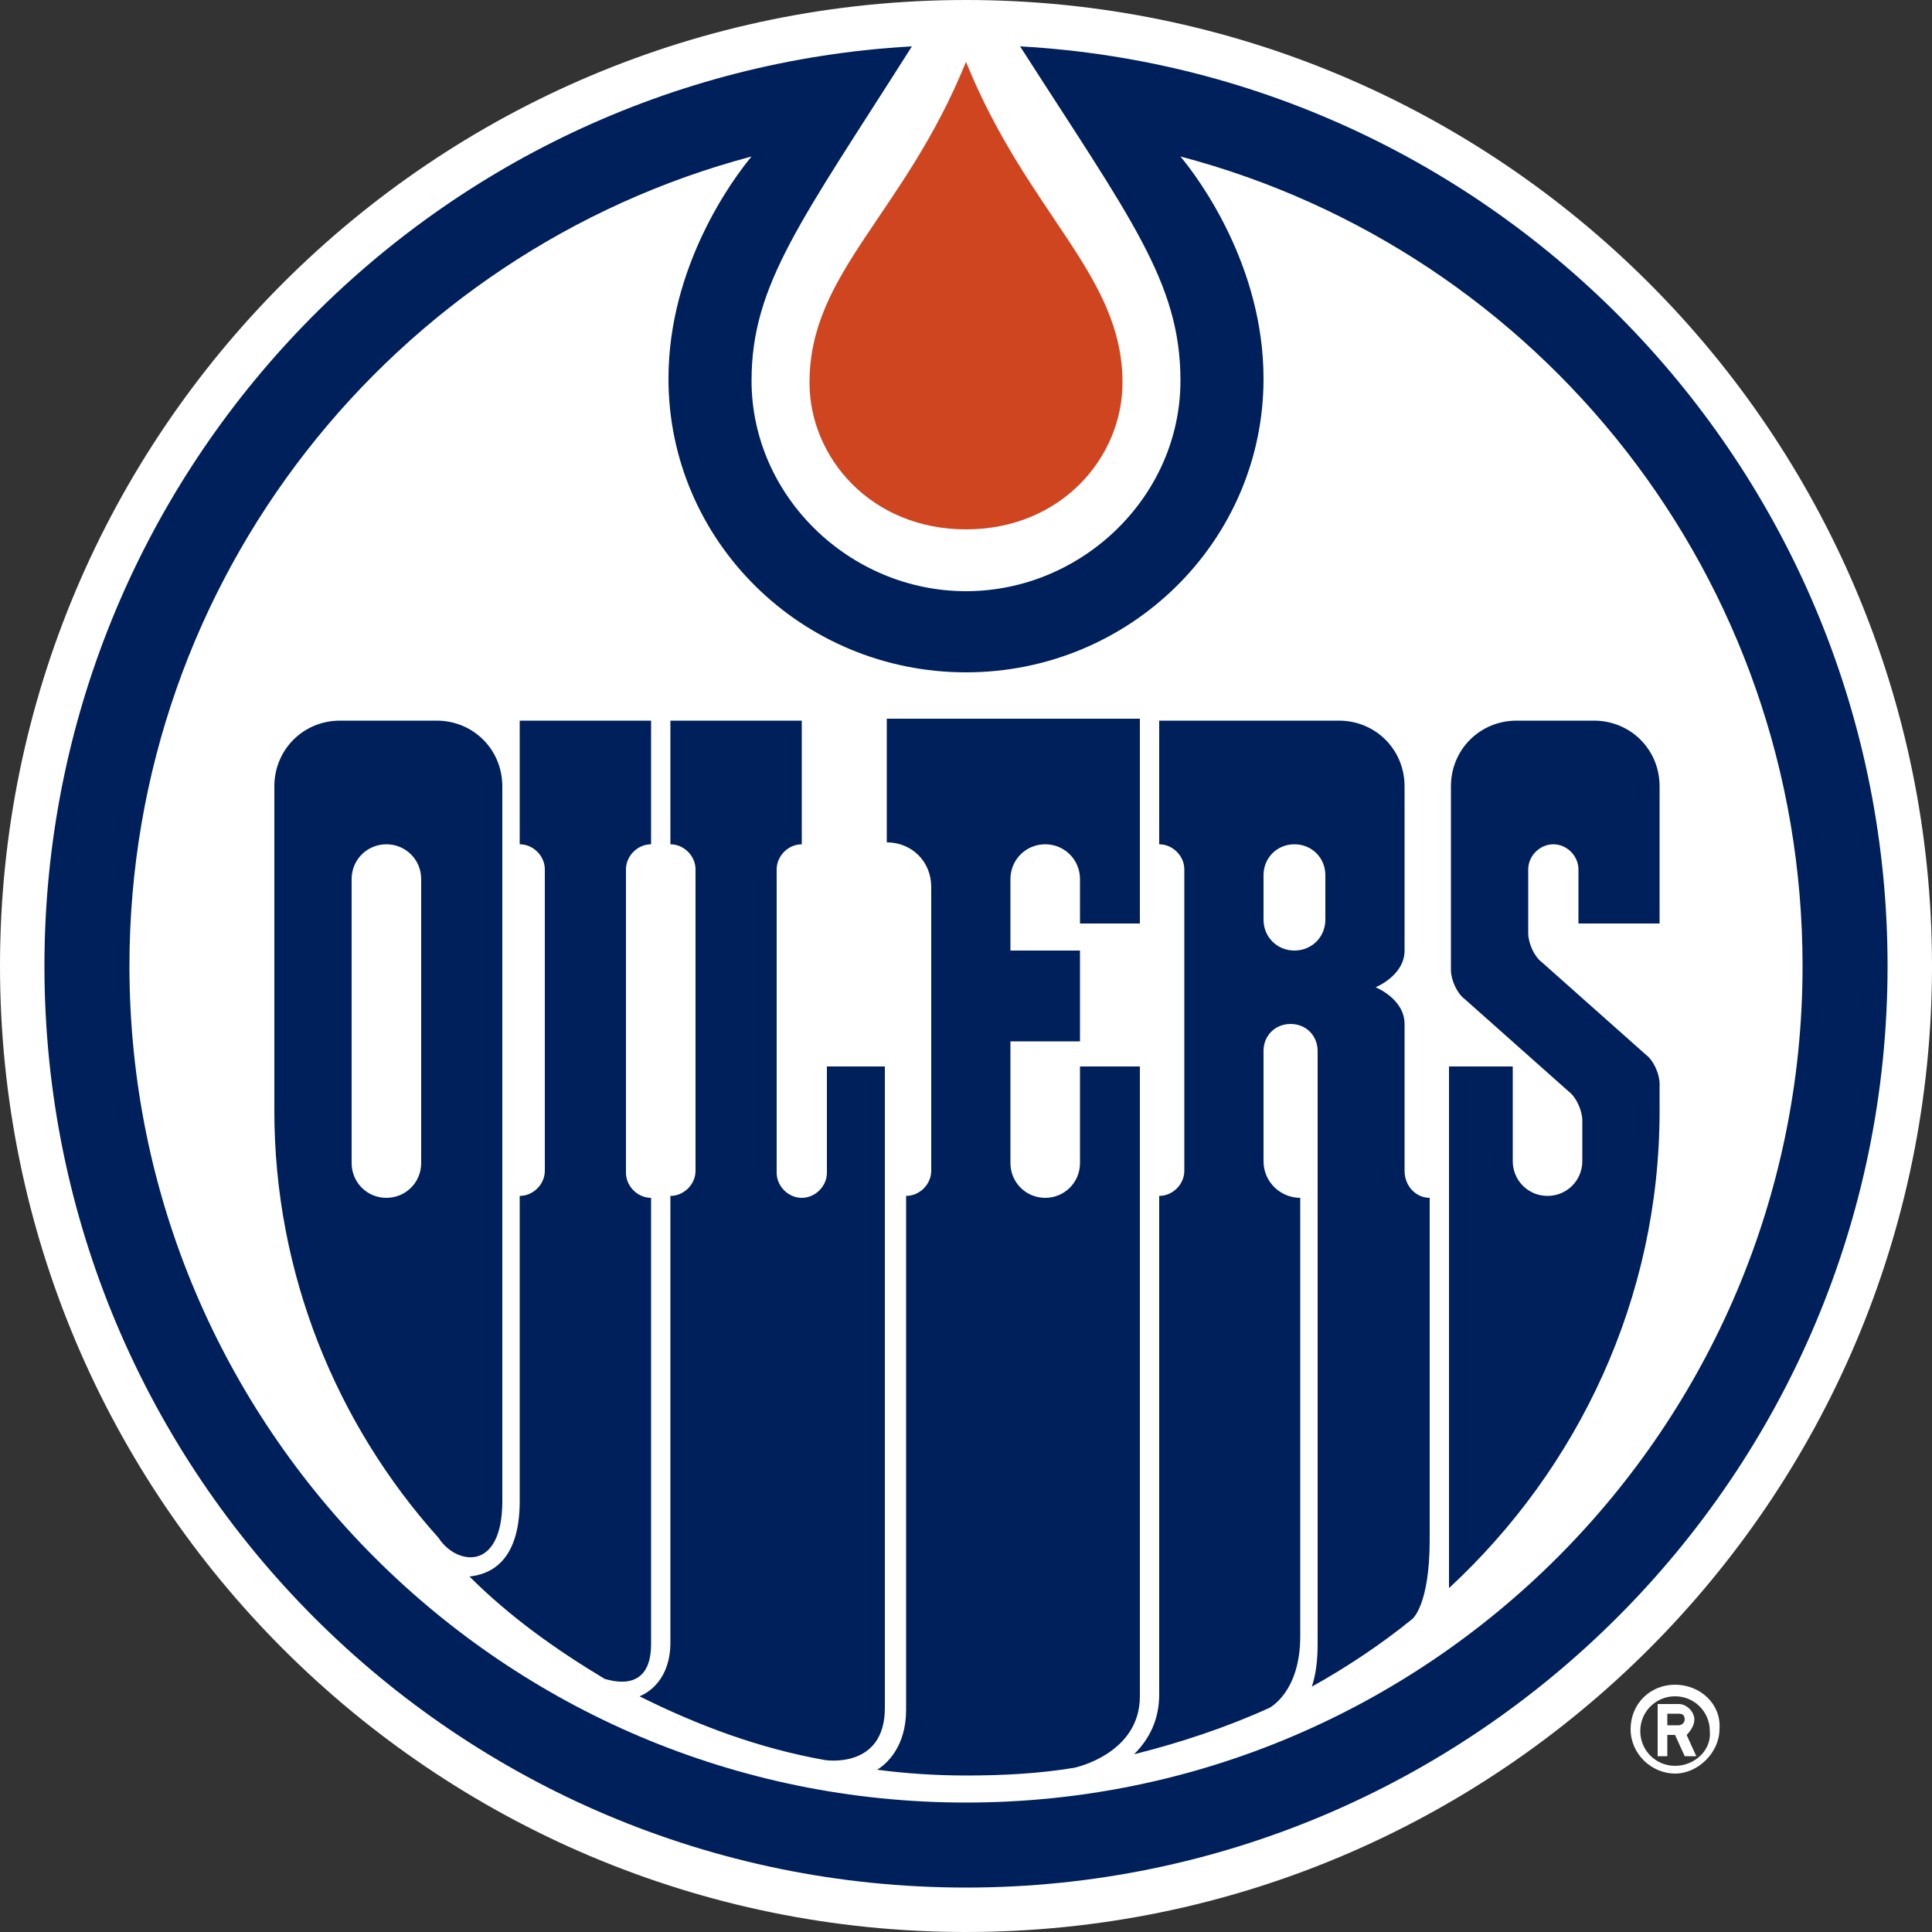 <?xml version="1.0" encoding="utf-8"?>
<!-- Generator: Adobe Illustrator 27.3.1, SVG Export Plug-In . SVG Version: 6.00 Build 0)  -->
<svg version="1.1" id="Layer_1" xmlns="http://www.w3.org/2000/svg" xmlns:xlink="http://www.w3.org/1999/xlink" x="0px" y="0px"
	 viewBox="0 0 100 100" style="enable-background:new 0 0 100 100;" xml:space="preserve">
<rect x="0" y="0" width="100" height="100" fill="#333333" stroke="none"/>
<style type="text/css">
	.st0{fill:#00205B;}
	.st1{fill:#FFFFFF;}
	.st2{fill:#CF4520;}
</style>
<path class="st1" d="M86.7,87.2c-1.3,0-2.3,1-2.3,2.3c0,1.3,1.1,2.3,2.3,2.3s2.3-1.1,2.3-2.3C89.1,88.2,88,87.2,86.7,87.2L86.7,87.2
	z M86.7,91.4c-1,0-1.8-0.8-1.8-1.8c0,0,0,0,0,0c0-1,0.8-1.8,1.8-1.8c1,0,1.8,0.8,1.8,1.8C88.6,90.6,87.7,91.4,86.7,91.4z M87.7,89
	c0-0.4-0.4-0.8-0.8-0.8c0,0,0,0,0,0h-1.1v2.7h0.5v-1.1h0.4l0.5,1.1h0.6l-0.5-1.1C87.5,89.6,87.7,89.3,87.7,89L87.7,89z M86.9,89.3
	h-0.6v-0.6h0.6c0.2,0,0.3,0.1,0.3,0.3C87.2,89.2,87,89.3,86.9,89.3L86.9,89.3z"/>
<path class="st1" d="M50,100c27.6,0,50-22.4,50-50c0-27.6-22.4-50-50-50C22.4,0,0,22.4,0,50C0,77.6,22.4,100,50,100"/>
<g>
	<path class="st0" d="M52.8,2.4c5.7,8.9,8.3,12.2,8.3,17.3c0,6-5.1,10.9-11.1,10.9c-6,0-11.1-4.9-11.1-10.9c0-5,2.6-8.3,8.3-17.3
		C22.2,3.8,2.3,24.6,2.3,50c0,26.3,21.3,47.7,47.7,47.7c26.3,0,47.7-21.4,47.7-47.7C97.7,24.6,77.8,3.8,52.8,2.4 M50,93.3
		C26.1,93.3,6.7,73.9,6.7,50c0-20.1,13.7-37,32.2-41.9c-1,1.2-4.3,5.7-4.3,11.5c0,8.4,6.9,15.2,15.4,15.2c8.5,0,15.4-6.8,15.4-15.2
		c0-5.8-3.3-10.3-4.3-11.5C79.7,13,93.3,29.9,93.3,50C93.3,73.9,73.9,93.3,50,93.3"/>
	<path class="st0" d="M59,55.2h-3.1v5c0,1-0.8,1.8-1.8,1.8c-1,0-1.8-0.8-1.8-1.8v-6.3h3.6v-4.7h-3.6v-3.7c0-1,0.8-1.8,1.8-1.8
		c1,0,1.8,0.8,1.8,1.8v2.3H59V37.2H45.9v6.4c1.3,0,2.3,1,2.3,2.3v14.7c0,0.7-0.6,1.3-1.3,1.3v26.6c0,1.9-1,2.8-1.5,3.1
		c1.5,0.2,3.1,0.3,4.6,0.3c1.9,0,3.8-0.1,5.6-0.4c0,0,3.4-0.7,3.4-3.7L59,55.2L59,55.2z"/>
	<path class="st0" d="M45.9,55.2h-3.1v5.5c0,0.7-0.6,1.3-1.3,1.3c-0.7,0-1.3-0.6-1.3-1.3V45c0-0.7,0.6-1.3,1.3-1.3c0,0,0,0,0,0v-6.4
		h-6.8v6.4c0.7,0,1.3,0.6,1.3,1.3v15.6c0,0.7-0.6,1.3-1.3,1.3v23.1c0,1.9-1.1,2.6-1.6,2.8c3,1.5,6.2,2.7,9.6,3.3
		c0,0,3.1,0.5,3.1-2.7V55.2z"/>
	<path class="st0" d="M33.7,85.1V62c-0.7,0-1.3-0.6-1.3-1.3V45c0-0.7,0.6-1.3,1.3-1.3c0,0,0,0,0,0v-6.4h-6.8v6.4
		c0.7,0,1.3,0.6,1.3,1.3v15.6c0,0.7-0.6,1.3-1.3,1.3v15.8c0,3.3-1.7,3.8-2.6,3.9c2.1,2.1,4.5,3.8,7,5.3
		C31.4,86.9,33.7,87.8,33.7,85.1 M85.9,47.8v-7.1c0-1.9-1.5-3.4-3.4-3.4h-4c-1.9,0-3.4,1.5-3.4,3.4v9.5c0,0.5,0.3,1.2,0.7,1.5
		l5.4,4.8c0.4,0.3,0.7,1,0.7,1.5v2.1c0,1-0.8,1.8-1.8,1.8c-1,0-1.8-0.8-1.8-1.8v-4.9H75v27c6.7-6.2,10.9-15,10.9-24.7v-1.4
		c0-0.5-0.3-1.2-0.7-1.5l-5.4-4.8c-0.4-0.3-0.7-1-0.7-1.5V45c0-0.7,0.6-1.3,1.3-1.3c0.7,0,1.3,0.6,1.3,1.3v2.8L85.9,47.8L85.9,47.8z
		"/>
	<path class="st0" d="M26,77.7v-37c0-1.9-1.5-3.4-3.4-3.4h-5c-1.9,0-3.4,1.5-3.4,3.4v16.8c0,8.4,3.2,16.2,8.5,22.1
		C23.6,81,26,81.4,26,77.7 M21.8,60.2c0,1-0.8,1.8-1.8,1.8c-1,0-1.8-0.8-1.8-1.8V45.5c0-1,0.8-1.8,1.8-1.8c1,0,1.8,0.8,1.8,1.8
		c0,0,0,0,0,0V60.2z M72.7,60.6V53c0-1.3-1.5-1.9-1.5-1.9s1.5-0.6,1.5-1.9v-8.5c0-1.9-1.5-3.4-3.4-3.4H60l0,6.4
		c0.7,0,1.3,0.6,1.3,1.3c0,0,0,0,0,0v15.6c0,0.7-0.6,1.3-1.3,1.3c0,0,0,0,0,0v25.8c0,1.3-0.5,2.3-1.3,3.1c2.4-0.6,4.8-1.4,7-2.4
		c0,0,1.6-0.8,1.6-3.7V62c-1,0-1.9-0.8-1.9-1.9v-5.7c0-0.8,0.6-1.4,1.4-1.4c0.8,0,1.4,0.6,1.4,1.4c0,0,0,0,0,0v30.7
		c0,0.9-0.1,1.6-0.3,2.2c1.8-1,3.6-2.2,5.2-3.5c0,0,0.9-0.7,0.9-4.1V62C73.3,62,72.7,61.4,72.7,60.6C72.7,60.6,72.7,60.6,72.7,60.6
		 M68.6,47.6c0,0.9-0.7,1.6-1.6,1.6c-0.9,0-1.6-0.7-1.6-1.6v-2.3c0-0.9,0.7-1.6,1.6-1.6c0,0,0,0,0,0c0.9,0,1.6,0.7,1.6,1.6
		c0,0,0,0,0,0V47.6z"/>
</g>
<path class="st2" d="M58.1,19.8c0-5.6-4.9-8.7-8.1-16.6c-3.2,7.9-8.1,10.9-8.1,16.6c0,3.9,3.2,7.6,8.1,7.6
	C54.9,27.4,58.1,23.7,58.1,19.8"/>
</svg>
